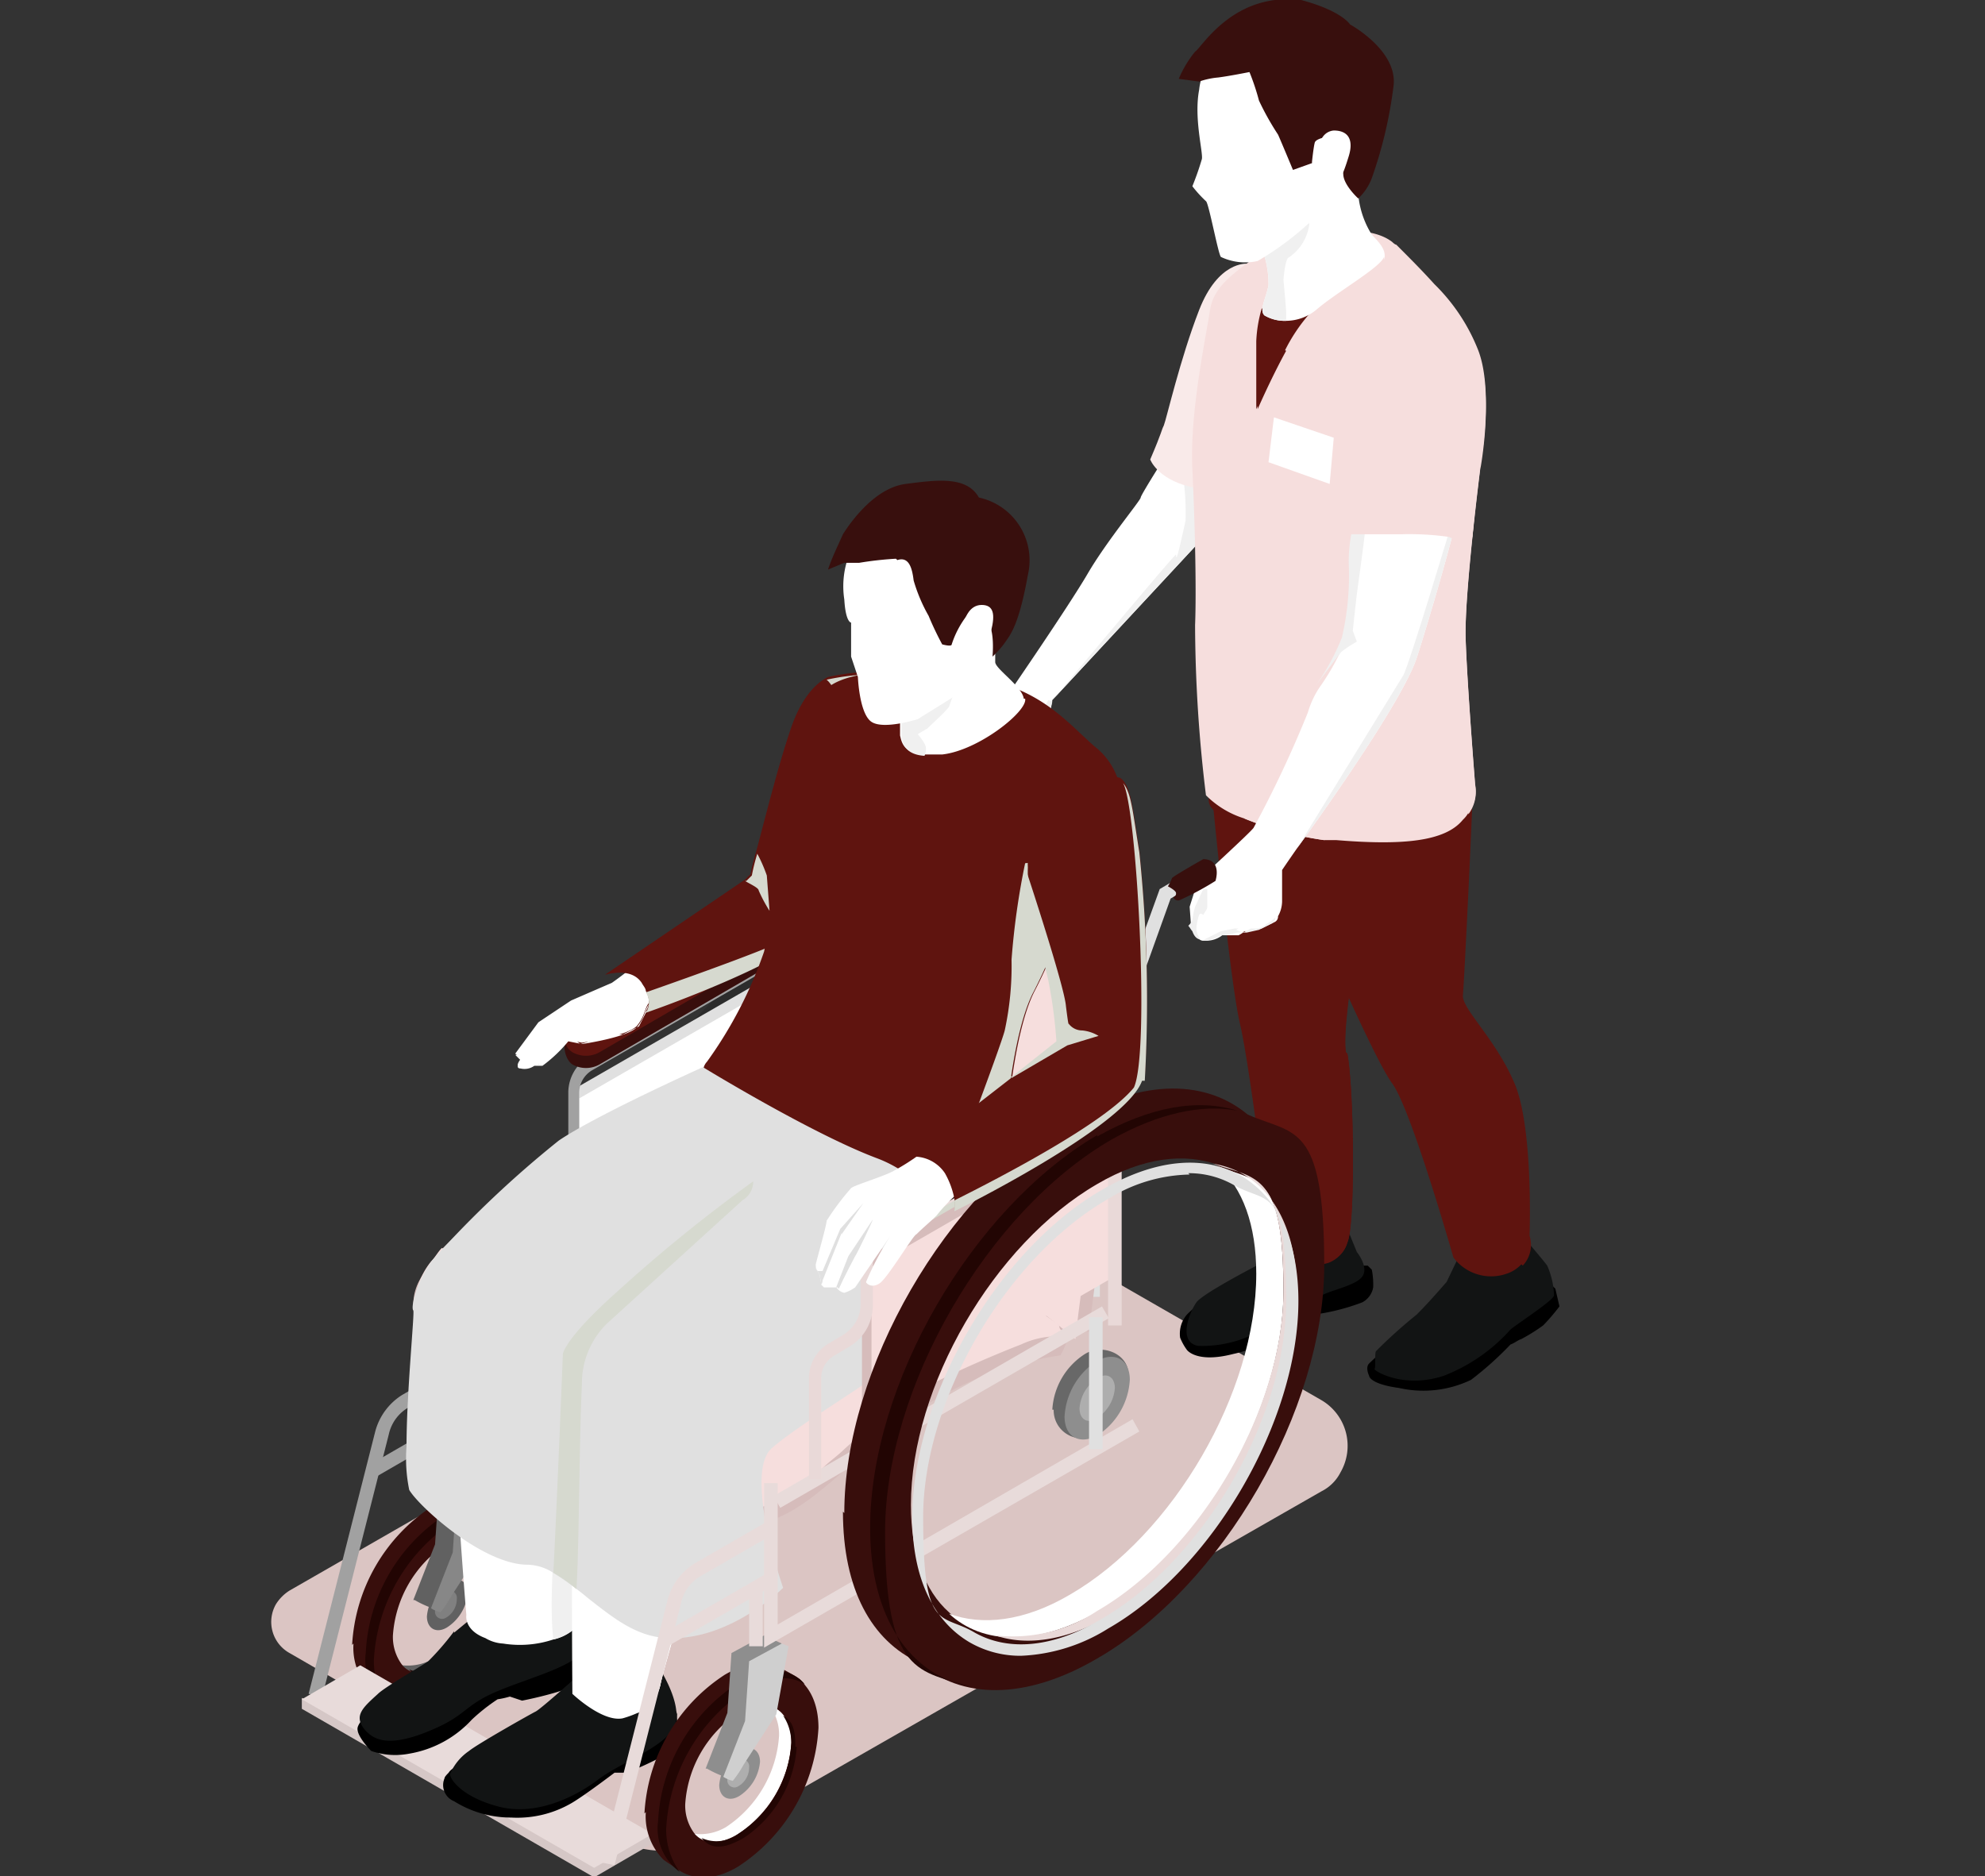 <svg id="ico06" xmlns="http://www.w3.org/2000/svg" xmlns:xlink="http://www.w3.org/1999/xlink" width="146" height="138" viewBox="0 0 146 138">
  <rect x="0" y="0" width="146" height="138" fill="#333333" stroke="none"/>
  <defs>
    <clipPath id="clip-path">
      <rect id="長方形_4156" data-name="長方形 4156" width="146" height="138" fill="none"/>
    </clipPath>
    <linearGradient id="linear-gradient" x1="-182.084" y1="133.1" x2="-186.167" y2="133.567" gradientUnits="objectBoundingBox">
      <stop offset="0.3" stop-color="#d1f07a"/>
      <stop offset="1" stop-color="#e4fea4"/>
    </linearGradient>
    <linearGradient id="linear-gradient-2" x1="1259.181" y1="171.474" x2="1237.581" y2="172.474" xlink:href="#linear-gradient"/>
    <linearGradient id="linear-gradient-3" x1="183.499" y1="157.65" x2="174.124" y2="158.65" xlink:href="#linear-gradient"/>
  </defs>
  <g id="レイヤー_1">
    <g id="グループ_9838" data-name="グループ 9838" clip-path="url(#clip-path)">
      <g id="グループ_9837" data-name="グループ 9837">
        <path id="パス_52933" data-name="パス 52933" d="M45,135.3,21.3,121.6a2.62,2.62,0,0,1-1-3.6,3.178,3.178,0,0,1,1-1L66.4,91.1a10.12,10.12,0,0,1,10.1,0L97.2,103a3.894,3.894,0,0,1,1.4,5.3,3.159,3.159,0,0,1-1.4,1.4h0L52.8,135.1a7.954,7.954,0,0,1-7.9,0Z" fill="#dbc5c3"/>
        <g id="グループ_9822" data-name="グループ 9822">
          <path id="パス_52934" data-name="パス 52934" d="M90.2,33l-2.3,7.2L77.4,51.5h0c0,.1-.2.9-.3,1.3a10.627,10.627,0,0,1-.5,1.8c0,.1.1.2.1.3h0v.4a2.092,2.092,0,0,1-.4.6h0c-.3,0-.5.2-.8.3h0a2.186,2.186,0,0,1-.5.3h-.2l-.3.2h-.1l-.2.5h0l-.5.5-.6-.8h-.6l-.6-.6V53.8c.1,0,2.3-2.8,2.3-2.8s4.4-6.4,5.8-8.8,3.9-5.4,3.9-5.6,2.3-3.8,2.3-3.8h2.3a11.019,11.019,0,0,0,1.8.2Z" fill="#fff"/>
          <path id="パス_52935" data-name="パス 52935" d="M72.8,55.7c0,.1.2,1.2.2,1.2h-.6l-.6-.6.6.3v-.5c.1,0,0-.8,0-1.2a1.777,1.777,0,0,1,.4-1v.4s.1,1.2.1,1.4Z" fill="url(#linear-gradient)"/>
          <path id="パス_52936" data-name="パス 52936" d="M75,55.5l-.3,1a.31.31,0,0,0,.1.2h-.3v-.1l.3-.8v-1l.2.8Z" fill="url(#linear-gradient-2)"/>
          <path id="パス_52937" data-name="パス 52937" d="M75.9,55.4l.4.5c-.3,0-.5.2-.8.3l.2-.5V54.2c-.1,0,0,.1,0,.1l.2,1Z" fill="url(#linear-gradient-3)"/>
          <path id="パス_52938" data-name="パス 52938" d="M77.4,51.6a10.338,10.338,0,0,1-.3,1.2,10.627,10.627,0,0,1-.5,1.8c0,.1.1.2.1.3,0-.2-.2-.3-.3-.5a1,1,0,0,0-.5-.4l-.4.2-.3-.3-.3.6s-.2-.1-.3,0c-.2,0-.4.3-.5.5,0,.3-.1.7-.1,1l.2,1h0c0,.1-.2.7-.2.5v-.2a1.421,1.421,0,0,0-.2-.6V55.6c-.2-.2-.1-.5-.1-.7l.4-.4c.1-.1.3-.2.4-.3l.4-.3.4-.3.5-1.1v1.2l.4.4s.5-.7.4-1a4.284,4.284,0,0,1,.5-1.6Z" fill="#f0f0f0"/>
          <path id="パス_52939" data-name="パス 52939" d="M90.2,33l-2.3,7.2L77.4,51.5c.8-.9,9.2-11,9.1-10.7,0,.7.3-.7.7-2.5a19.4,19.4,0,0,0-.2-3.4l1.4-2.1h1.8Z" fill="#f0f0f0"/>
          <path id="パス_52940" data-name="パス 52940" d="M91.7,19.4s-2.1-.2-3.5,3.4-2.4,8-2.6,8.5c-.2.4-.1.4-1,2.5,0,0,.5,1.4,2.9,2s3.9.3,3.9.2.3-16.6.3-16.6Z" fill="#f9eae9"/>
          <path id="パス_52941" data-name="パス 52941" d="M88.9,95.4a10.1,10.1,0,0,0-1.6,1.3,2.155,2.155,0,0,0-.5,1.7,4.053,4.053,0,0,0,.5.9s.7,1,3.4.3A8.221,8.221,0,0,0,94.1,98c.3-.2,1.1-1.1,1.8-1.2l1.4-.2a15.68,15.68,0,0,0,2.9-.8,1.548,1.548,0,0,0,.8-1.1,5.7,5.7,0,0,0-.1-1.3l-.3-.3H98.1l-9.2,2.4Z"/>
          <path id="パス_52942" data-name="パス 52942" d="M98.9,89.9l.9,2.2s.9,1.1.4,1.8-2.4,1-3.2,1.5-3.5,1.9-4,2.3A8.607,8.607,0,0,1,88.1,99c-1.5-.3-.6-2.5-.1-3.2s5-3,5-3a9.456,9.456,0,0,0,1.4-2.4c0-.6,4.6-.5,4.6-.5Z" fill="#121414"/>
          <path id="パス_52943" data-name="パス 52943" d="M99.1,77.5c.5,2.7.6,12.6,0,13.9a2.317,2.317,0,0,1-1.4,1.5,5.537,5.537,0,0,1-1.8.2c-1.8,0-2.3-1-2.3-1S92,78.7,91.2,75.3,89,56.9,89,56.9l6.6.2a3.948,3.948,0,0,1,4.5,3,1.268,1.268,0,0,0,.1.6c.7,4.3-1.7,14.2-1.2,16.9Z" fill="#5f140f"/>
          <path id="パス_52944" data-name="パス 52944" d="M99.1,77.5c.5,2.7.6,12.6,0,13.9a1.98,1.98,0,0,1-1.4,1.4c.1-5.7.4-16.6.4-16.9S96.3,71,95.9,70s-.2-7.4-.4-8a38.183,38.183,0,0,1,4.6-2.1,1.268,1.268,0,0,0,.1.6c.7,4.3-1.6,14.2-1.2,16.9Z" fill="#5f140f"/>
          <path id="パス_52945" data-name="パス 52945" d="M113.7,94.1l.7.7.3,1.3a14.931,14.931,0,0,1-1.2,1.4,14,14,0,0,1-1.6,1c-.3.1-.5.3-.8.4a24.348,24.348,0,0,1-2.9,2.6,8.1,8.1,0,0,1-5.3.6c-2.2-.3-2.2-.9-2.2-.9s-.3-.6,0-.9,1.2-1.1,1.2-1.1l4.6-2.6s4.8-3.5,7.2-2.6Z"/>
          <path id="パス_52946" data-name="パス 52946" d="M107.6,91.8l-1.2,2.5c-.7.8-1.4,1.6-2.2,2.4a36.532,36.532,0,0,0-3,2.7c-.1.2,0,1.2-.1,1.3s2.1,1.5,5.1.5a12.759,12.759,0,0,0,4.9-3.4c.6-.5,3.1-2.1,3.2-2.5a5.852,5.852,0,0,0-.5-2.2c-.2-.3-2-2.4-2-2.4l-4.1,1.1Z" fill="#121414"/>
          <path id="パス_52947" data-name="パス 52947" d="M111.9,93a2.589,2.589,0,0,1-1.1.7,3.464,3.464,0,0,1-3.9-1.2s-3.1-10.9-4.5-12.8-5.9-12.4-5.9-12.4-.8-.7-1.2-.7-1.8-3.2-2-3.6,0-7.4,0-7.4l12.9-.3s.5.6,1,1.3a5.291,5.291,0,0,1,1.1,2.1c0,.9-.6,13.5-.7,14.5s2.4,3.2,3.8,6.5,1.1,11.2,1.1,11.2a2.212,2.212,0,0,1-.5,2.2Z" fill="#5f140f"/>
          <path id="パス_52948" data-name="パス 52948" d="M111.9,93c-.2-4.6-.5-10.7-.6-11.4,0-1.2-4.1-7.6-4.1-7.6s0-7,.2-9a26.152,26.152,0,0,0,0-2.8c0-.1.1-.3,0-.4-.1,0-.7.2-.9.2l-2,.5c-.5.1-1.1.3-1.6.4a17.745,17.745,0,0,1-3.2.2,10.394,10.394,0,0,1-6-1.3c-1.2-.6-2.4-1.1-3.6-1.7-.6-.3-1.2-.6-1.2-1.3,0-.9,1.1-1.1,1.8-1.1a28.08,28.08,0,0,1,4.1.1c.9.1,1.9.3,2.8.4s1.8.1,2.7.2c1.1,0,2.1,0,3.2-.1a8.64,8.64,0,0,0,2.1-.7,7.551,7.551,0,0,0,1.4-1.1,3.6,3.6,0,0,1,1.1,2.1c0,.9-.6,13.5-.7,14.5s2.4,3.2,3.8,6.5,1.1,11.2,1.1,11.2a2.212,2.212,0,0,1-.5,2.2Z" fill="#5f140f"/>
          <path id="パス_52949" data-name="パス 52949" d="M108.9,34.2s-1.2,9.4-1.1,12.7.7,10.8.7,10.8a2.673,2.673,0,0,1-.5,2.1,2.181,2.181,0,0,1-.4.5c-1.3,1.6-4.4,1.9-9.3,1.5h-.9a24.58,24.58,0,0,1-5.9-1.6,6.83,6.83,0,0,1-2.8-1.7A104.9,104.9,0,0,1,87.9,46c.1-2.5,0-7.3-.2-11.5s1-9.7,1.3-11.7,2.3-3,3.7-4.2c1.3-1.1,7.4-2.6,9.7-.8,0,0,.2.2.3.2.9.9,1.9,1.9,2.8,2.9a13.942,13.942,0,0,1,3.2,4.8c1.2,3,.2,8.4.2,8.4Z" fill="#f6dedd"/>
          <path id="パス_52950" data-name="パス 52950" d="M93.7,30.7l4.4,1.5-.3,3.4L93.3,34l.4-3.3Z" fill="#fff"/>
          <path id="パス_52951" data-name="パス 52951" d="M96.3,23.1a12.706,12.706,0,0,0-1.8,2.7c-1.1,2-2.1,4.3-2.1,4.3v-5a10.039,10.039,0,0,1,.4-2.4s4.6-.4,3.5.3Z" fill="#5f140f"/>
          <path id="パス_52952" data-name="パス 52952" d="M94.6,25.8c-1.1,2-2.1,4.3-2.1,4.3v-5A17.233,17.233,0,0,1,94.6,25.8Z" fill="#5f140f"/>
          <path id="パス_52953" data-name="パス 52953" d="M108.9,34.3s-1.2,9.4-1.1,12.7.7,10.8.7,10.8a2.673,2.673,0,0,1-.5,2.1l-.8-8.6-.5-7.6-2.5,6.2-4.9,9.6-1.9,2.3a24.58,24.58,0,0,1-5.9-1.6l6.2-12.6s1.2-14,2.1-15.2,8.4-5.7,8.4-5.7a12.9,12.9,0,0,0-2.7-5.5,13.942,13.942,0,0,1,3.2,4.8c1.2,3,.2,8.4.2,8.4Z" fill="#f6dedd"/>
          <path id="パス_52954" data-name="パス 52954" d="M107.5,36.7a14.7,14.7,0,0,0-.4,1.6c-.6,2.5-2,7.3-2.9,10.1-1,3-6.4,10.7-8.8,14-.7,1-1.1,1.6-1.1,1.6v2.3a2.279,2.279,0,0,1-.3,1.1.433.433,0,0,1-.2.4l-1,.5-.9.2h-.4c0,.1-.4.3-.4.3H89.9a1.922,1.922,0,0,1-1.2.4h-.2c-.3,0-.5-.3-.6-.6-.1-.1-.2-.3-.3-.4h0c0-.2-.1-1.5-.1-1.5l.6-1.9h0c.4-.4,3.8-3.5,4.1-3.9a82.556,82.556,0,0,0,4-8.5,6.632,6.632,0,0,1,.9-1.9A17.035,17.035,0,0,0,99,47a20.147,20.147,0,0,0,.5-5.5,11.476,11.476,0,0,1,.6-3.7h.2l3.1-1.1h4.1Z" fill="#fff"/>
          <path id="パス_52955" data-name="パス 52955" d="M101.8,18.9c-.3.8-3.5,2.6-5,3.9a3.5,3.5,0,0,1-2.2.8,2.934,2.934,0,0,1-1.6-.4c-.4-.4.1-1.2.3-2.2a7.111,7.111,0,0,0-.7-3.2s-.2-.6-.4-1.4a24.6,24.6,0,0,1-.7-2.9c0-.6,6.7-7.5,8-7.5s.5,4.8.4,7.2a6.631,6.631,0,0,0,.9,3.9c.1.3,1.3,1.1,1,2Z" fill="#fff"/>
          <path id="パス_52956" data-name="パス 52956" d="M88,68.4a1.493,1.493,0,0,0,.3.7c-.3,0-.5-.3-.6-.6-.1-.1-.2-.3-.3-.4h0a1.381,1.381,0,0,0,.3-.4,5.756,5.756,0,0,1,.2-1c.1-.2.6-1.3.6-1.3h.3v1.3c0,.2-.2.4-.3.6,0,0-.2-.2-.3,0a3.553,3.553,0,0,0-.2,1Z" fill="#f0f0f0"/>
          <path id="パス_52957" data-name="パス 52957" d="M90.9,68.4l.5.2H91a5.019,5.019,0,0,1-1.2.2,2.843,2.843,0,0,1-1.2.4h-.2l.8-.4.6-.3,1-.2h.3Z" fill="#f0f0f0"/>
          <path id="パス_52958" data-name="パス 52958" d="M93.1,68a4.233,4.233,0,0,0,.7-.5.433.433,0,0,1-.2.4l-1,.5-.9.2h-.4c0,.1.7-.3.7-.3h.4a1.421,1.421,0,0,0,.6-.2Z" fill="#f0f0f0"/>
          <path id="パス_52959" data-name="パス 52959" d="M98.7,47.9c-.1.1-1,1.3-1.9,2.5a17.035,17.035,0,0,0,1.9-3.5,20.147,20.147,0,0,0,.5-5.5,11.476,11.476,0,0,1,.6-3.7h.2a4.951,4.951,0,0,1,.4,1.3c0,.4-.5,3.9-.6,4.7s-.3,2.7-.3,2.7l.3.8a8.341,8.341,0,0,0-1.2.8Z" fill="#f0f0f0"/>
          <path id="パス_52960" data-name="パス 52960" d="M107.1,38.3c-.6,2.5-2,7.3-2.9,10.1-1,3-6.4,10.7-8.8,14,2.2-3.6,7.5-12.2,7.8-12.7.4-.6,3.6-11.3,3.6-11.3s.1,0,.3-.2Z" fill="#f0f0f0"/>
          <path id="パス_52961" data-name="パス 52961" d="M94.8,18.9c-.3.2-.4,1.7-.4,1.7s.2,2.1.2,2.4v.6a2.934,2.934,0,0,1-1.6-.4c-.4-.4.1-1.2.3-2.2a7.111,7.111,0,0,0-.7-3.2s-.2-.6-.4-1.4L95.9,14l.4,2.5A3.467,3.467,0,0,1,94.7,19Z" fill="#f0f0f0"/>
          <path id="パス_52962" data-name="パス 52962" d="M89.6,3.8a4.439,4.439,0,0,0-1.4,2.8c-.4,2.1.3,4.6.2,5.1a20.483,20.483,0,0,1-.7,2,9.041,9.041,0,0,0,1,1.1c.2.1.9,3.9,1.1,4.1a4.164,4.164,0,0,0,2.7.3,21.933,21.933,0,0,0,3.9-2.9,23.392,23.392,0,0,1,.9-3.8c.3-.7,2.5-4.6,1.5-6.6s-4.5-2.6-4.5-2.6l-4.8.5Z" fill="#fff"/>
          <path id="パス_52963" data-name="パス 52963" d="M96.5,12l-1.4.5s-1-2.4-1.1-2.6a20.13,20.13,0,0,1-1.4-2.5,17.233,17.233,0,0,0-.7-2.1s-1.5.3-2.3.4a5.768,5.768,0,0,0-1.4.3l-1.5-.2a8.175,8.175,0,0,1,1.2-2c.5-.3,2.8-4.4,7.8-3.8,3,.8,3.6,1.8,3.6,1.8s3.5,1.9,3.2,4.5a32.016,32.016,0,0,1-1.6,6.8,3.956,3.956,0,0,1-1,1.5s-1.1-1-1.1-1.8a12.76,12.76,0,0,0-.7-2.8s-1.3.1-1.4.5-.2,1.4-.2,1.4Z" fill="#380f0d"/>
          <path id="パス_52964" data-name="パス 52964" d="M97.1,10.7a1.09,1.09,0,0,1,1-1.1c1,0,1.5.6,1.1,1.9s-.8,2.4-1.6,2.3-.6-.6-.6-1.2V10.7Z" fill="#fff"/>
          <path id="パス_52965" data-name="パス 52965" d="M105.2,25.1s-3.2-.7-4.5,3.2-1.5,11-1.5,11h3.9a20.554,20.554,0,0,1,3.5.2c.4.3,1.7,0,1.7,0s.6-6.8.7-9.2,0-2.9-.9-3.8a8.927,8.927,0,0,0-2.9-1.5Z" fill="#f6dedd"/>
        </g>
        <path id="パス_52966" data-name="パス 52966" d="M63,83.6H62V68.5l5.4-14.9,3.9-2.3.5.9-3.6,2.1L63,68.8V83.6Z" fill="#a1a1a1"/>
        <path id="パス_52967" data-name="パス 52967" d="M80.9,95.4h-1V80.3l5.4-14.9L88,63.8l.5.9-2.4,1.4L80.9,80.6V95.4Z" fill="#e0e0e0"/>
        <path id="パス_52968" data-name="パス 52968" d="M88.5,63.2s-2.3,1.3-2.3,1.4a3.329,3.329,0,0,1-.3.6s.6.3.6.5c0,.1,0,.2-.2.3a.365.365,0,0,0,.5.2,21.481,21.481,0,0,0,2.6-1.4s.5-1.5-.8-1.6Z" fill="#380f0d"/>
        <g id="グループ_9826" data-name="グループ 9826">
          <g id="グループ_9824" data-name="グループ 9824">
            <path id="パス_52969" data-name="パス 52969" d="M26,120.9a4.517,4.517,0,0,0,1.3,3.5c.4.3.9.6,1.4.9,1,.4,1.8-.2,3.2-1a13.021,13.021,0,0,0,5.9-10.2c0-1.6.3-2.3-.5-3-.1,0-1-.6-1.2-.7-1.1-.7-2.6-.6-4.3.4A13.021,13.021,0,0,0,25.9,121Zm2-1.1a8.736,8.736,0,0,1,3.9-6.7c1.3-.8,2.5-.7,3.2,0,1,.2,1.6,1.2,1.6,2.7a8.736,8.736,0,0,1-3.9,6.7c-1.3.8-2.5.7-3.2,0-1-.2-1.6-1.2-1.6-2.7h0Z" fill="#380e0c"/>
            <path id="パス_52970" data-name="パス 52970" d="M26.9,121.5a4.517,4.517,0,0,0,1.3,3.5c1.1.9,2.8,1,4.6-.1a13.021,13.021,0,0,0,5.9-10.2c0-2.1-.9-3.5-2.2-4a4.786,4.786,0,0,0-3.7.6A13.021,13.021,0,0,0,26.9,121.5Zm9.8-5.7a8.736,8.736,0,0,1-3.9,6.7c-1.3.8-2.5.7-3.2,0a3.408,3.408,0,0,1-.7-2.2,8.736,8.736,0,0,1,3.9-6.7,3.153,3.153,0,0,1,2.3-.5c1,.2,1.6,1.2,1.6,2.7Z" fill="#380e0c"/>
            <path id="パス_52971" data-name="パス 52971" d="M29.6,122.5c.7.8,1.9.8,3.2,0a8.736,8.736,0,0,0,3.9-6.7c0-1.5-.6-2.4-1.6-2.7a3.408,3.408,0,0,1,.7,2.2,8.736,8.736,0,0,1-3.9,6.7,3.718,3.718,0,0,1-2.3.5Z" fill="#616161"/>
            <g id="グループ_9823" data-name="グループ 9823">
              <path id="パス_52972" data-name="パス 52972" d="M37.1,116.1a8.736,8.736,0,0,1-3.9,6.7c-1.4.8-2.4.9-3.1,0a2.636,2.636,0,0,0,2.7-.3,8.467,8.467,0,0,0,3.9-6.7,3.606,3.606,0,0,0-.6-2c.7.4.9,1,.9,2.3Z" fill="#220503"/>
              <path id="パス_52973" data-name="パス 52973" d="M32.8,111.3c2.1-1.2,3.9-1,4.9.2-1.1-.7-2.6-.6-4.3.4a13.021,13.021,0,0,0-5.9,10.2,5.284,5.284,0,0,0,1,3.2,3.929,3.929,0,0,1-1.6-3.7,12.869,12.869,0,0,1,5.9-10.2Z" fill="#220503"/>
            </g>
            <path id="パス_52974" data-name="パス 52974" d="M31.4,118.9c0,.9.7,1.3,1.5.8a3.343,3.343,0,0,0,1.5-2.5c0-.9-.7-1.3-1.5-.8a3.343,3.343,0,0,0-1.5,2.5Z" fill="#616161"/>
            <path id="パス_52975" data-name="パス 52975" d="M32,118.5a.519.519,0,0,0,.8.5,1.6,1.6,0,0,0,.8-1.4.519.519,0,0,0-.8-.5A1.6,1.6,0,0,0,32,118.5Z" fill="gray"/>
          </g>
          <path id="パス_52976" data-name="パス 52976" d="M30.4,117.7l1.6-4.1.3-4.4,2.4-1.3,1.3.6-1.2,2.1-1,5.6s-2,2-2,2.1a7.54,7.54,0,0,1-1.3-.6Z" fill="#616161"/>
          <path id="パス_52977" data-name="パス 52977" d="M31.7,118.3l1.6-4.1.3-4.4,2.4-1.3.5.2-.9,5-2.4,3.7a8.341,8.341,0,0,1-.8,1.2,2.117,2.117,0,0,1-.7-.3Z" fill="#878787"/>
          <path id="パス_52978" data-name="パス 52978" d="M40.5,98.8c0,5.7,2.1,9.5,5.6,11.1,3,1.3,6.9.9,11.2-1.5C66.5,103.1,74,90.1,74,79.5s-1.4-7.9-3.6-9.8c-3.1-2.7-7.8-2.8-13.1.3-9.2,5.3-16.7,18.3-16.7,28.9Zm3.1-1.7c0-8.7,6.1-19.2,13.7-23.6,4.4-2.6,8.4-2.4,10.9-.1,2.9,1.2,4.8,4.4,4.8,9.2,0,8.7-6.1,19.2-13.7,23.6-4.4,2.6-8.4,2.4-10.9.1-2.9-1.2-4.8-4.4-4.8-9.2Z" fill="#2c2c2c"/>
          <path id="パス_52979" data-name="パス 52979" d="M42.5,100.1c0,4.5,1.4,7.9,3.6,9.8,3.1,2.7,7.8,2.8,13.1-.3,9.2-5.3,16.7-18.3,16.7-28.9s-2.2-9.5-5.6-11.1c-3-1.3-6.9-.9-11.1,1.5C50,76.4,42.5,89.4,42.5,100ZM72.9,82.5c0,8.7-6.1,19.2-13.7,23.6-4.4,2.6-8.4,2.4-10.9.1-1.8-1.6-2.8-4.3-2.8-7.9,0-8.7,6.1-19.2,13.7-23.6,3.4-2,6.5-2.3,8.9-1.4,2.9,1.2,4.8,4.4,4.8,9.2h0Z" fill="#292929"/>
          <path id="パス_52980" data-name="パス 52980" d="M48.3,106.2c2.5,2.3,6.4,2.4,10.9-.1,7.6-4.4,13.7-14.9,13.7-23.6s-1.8-8-4.8-9.2c1.8,1.6,2.8,4.3,2.8,7.9,0,8.7-6.1,19.2-13.7,23.6-3.4,2-6.5,2.3-8.9,1.4Z" fill="#616161"/>
          <g id="グループ_9825" data-name="グループ 9825">
            <path id="パス_52981" data-name="パス 52981" d="M67.7,73.2c3.8.6,6.2,4.1,6.2,9.6,0,8.7-6.1,19.2-13.7,23.6-3.2,1.9-6.2,2.3-8.5,1.5a11.233,11.233,0,0,0,7.5-1.8c7.6-4.4,13.7-14.9,13.7-23.6s-2-8.2-5.2-9.3Z" fill="#363636"/>
            <path id="パス_52982" data-name="パス 52982" d="M59.2,71.2c3.9-2.2,7.4-2.8,10.3-1.9-2.6-.5-5.8.2-9.2,2.1-9.2,5.3-16.7,18.3-16.7,28.9s2.5,10.2,6.4,11.4c-4.5-.8-7.5-5-7.5-11.7,0-10.6,7.5-23.5,16.7-28.9Z" fill="#363636"/>
          </g>
          <path id="パス_52983" data-name="パス 52983" d="M53.6,109.4a7.457,7.457,0,0,1-3.8-1c-2.7-1.6-4.2-4.8-4.2-9.2,0-8.8,6.3-19.7,14-24.1,3.8-2.2,7.4-2.6,10.2-1,2.7,1.6,4.2,4.8,4.2,9.2,0,8.8-6.3,19.7-14,24.1a13.036,13.036,0,0,1-6.4,2ZM66,74a11.689,11.689,0,0,0-6,1.8c-7.5,4.3-13.6,14.8-13.6,23.4s1.3,7.1,3.8,8.5,5.8,1.1,9.3-1c7.5-4.3,13.6-14.8,13.6-23.4s-1.3-7-3.8-8.5a6.65,6.65,0,0,0-3.4-.9h0Z" fill="#a1a1a1"/>
          <rect id="長方形_4148" data-name="長方形 4148" width="27.9" height="1" transform="translate(35.372 97.662) rotate(-30)" fill="#a1a1a1"/>
          <path id="パス_52984" data-name="パス 52984" d="M34.7,108.9V96.7h1v10.5L61.8,92.1l.5.9L34.7,108.9Z" fill="#a1a1a1"/>
          <path id="パス_52985" data-name="パス 52985" d="M41.9,91.3,59.6,81.1v-11L41.9,80.3Z" fill="#e0e0e0"/>
          <path id="パス_52986" data-name="パス 52986" d="M42.6,91.8,60.3,81.6v-11L42.6,80.8Z" fill="#fff"/>
          <path id="パス_52987" data-name="パス 52987" d="M39,96.4H38V88.9a2.946,2.946,0,0,1,1.5-2.5l1-.6a2.645,2.645,0,0,0,1.3-2.3V80.3a3.081,3.081,0,0,1,1.4-2.5L60.9,67.6V85.1h-1V69.3L43.6,78.7a1.936,1.936,0,0,0-1,1.7v3.2a3.532,3.532,0,0,1-1.8,3.1l-1,.6a1.936,1.936,0,0,0-1,1.7v7.5Z" fill="#a1a1a1"/>
          <path id="パス_52988" data-name="パス 52988" d="M44.1,78.3,57,70.8c.5-.3.8-1.5.2-1.9l-.3.7a2.036,2.036,0,0,0-2,0L41.8,76.3c-.5.3-.3,1.6.3,2h0a2.036,2.036,0,0,0,2,0Z" fill="#380e0c"/>
          <path id="パス_52989" data-name="パス 52989" d="M44.1,77.4,57,69.9c.5-.3.5-.8-.1-1.2h0a1.817,1.817,0,0,0-2,0L42,76.2c-.5.3-.5.8.1,1.2h0A2.036,2.036,0,0,0,44.1,77.4Z" fill="#5f140f"/>
          <path id="パス_52990" data-name="パス 52990" d="M56.8,91.8c0,1.5,1.1,2.1,2.4,1.4a5.216,5.216,0,0,0,2.4-4.1c0-1.5-1.1-2.1-2.4-1.4A5.216,5.216,0,0,0,56.8,91.8Z" fill="#616161"/>
          <path id="パス_52991" data-name="パス 52991" d="M57.9,91.2c0,.8.6,1.2,1.3.7a2.851,2.851,0,0,0,1.3-2.2c0-.8-.6-1.2-1.3-.7A2.851,2.851,0,0,0,57.9,91.2Z" fill="gray"/>
          <path id="パス_52992" data-name="パス 52992" d="M23.7,124.8l-1-.2,4.9-19.3a4.537,4.537,0,0,1,2-2.7l5.2-3,.5.9-5.2,3a3.028,3.028,0,0,0-1.5,2l-4.9,19.3Z" fill="#a1a1a1"/>
          <rect id="長方形_4149" data-name="長方形 4149" width="8.9" height="1" transform="translate(27.16 107.766) rotate(-30)" fill="#a1a1a1"/>
          <rect id="長方形_4150" data-name="長方形 4150" width="1" height="4.3" transform="translate(33.7 104.3)" fill="#a1a1a1"/>
          <rect id="長方形_4151" data-name="長方形 4151" width="1" height="9.7" transform="translate(58.7 84.5)" fill="#a1a1a1"/>
        </g>
        <g id="グループ_9827" data-name="グループ 9827">
          <path id="パス_52993" data-name="パス 52993" d="M77.1,96.6c-.3-.7-13.3-8.3-21.4-13.1a8.794,8.794,0,0,1-1-.6,9.191,9.191,0,0,0-3.3-.6,27.944,27.944,0,0,0-12.1,4.9c-2.8,2.1-6,3.7-8,6.3-1.4,1.8-1,3.6.1,5.4a4.673,4.673,0,0,0,1.4,1.4c5.1,3.4,17.5,10.8,20.3,11.6,4.9,1.4,8-3.4,13.5-7.5A25.428,25.428,0,0,1,78,99.7c1.5-2.7-.6-2.4-.9-3.1Z" fill="#d6bcbb"/>
          <path id="パス_52994" data-name="パス 52994" d="M78.5,98.3h-.7a6.264,6.264,0,0,0-2.7.6c-1.3.5-7,2.8-9.2,4.5-1.4,1.1-2.7,2.2-3.8,3.2-.5.5-1.1.9-1.6,1.4-2.1,1.8-3.9,3.1-6.1,3.1a4.4,4.4,0,0,1-1.6-.2c-2.8-.8-15.6-8.2-20.5-11.5a4.037,4.037,0,0,1-1.8-2.6,5.512,5.512,0,0,1,1.2-3.9c.3-.3.5-.7.8-1a27.858,27.858,0,0,1,4.2-3.5c.7-.5,1.3-.9,2.1-1.5,1.8-1.4,7.2-3.6,8.4-4.1a7.714,7.714,0,0,1,2.6-.7h1.3a5.734,5.734,0,0,1,2.5.6,8.794,8.794,0,0,0,1,.6l.7.4c7.1,4.2,22,13.1,22.6,13.8a.52.52,0,0,0,.2.4c0,.1.2.3.2.5Z" fill="#f6dedd"/>
          <path id="パス_52995" data-name="パス 52995" d="M60.5,107.9c-2.1,1.8-3.9,3.1-6.1,3.1a4.4,4.4,0,0,1-1.6-.2c-2.8-.8-15.6-8.2-20.5-11.5a4.037,4.037,0,0,1-1.8-2.6,5.512,5.512,0,0,1,1.2-3.9c.3-.3.5-.7.8-1l27.9,16.1Z" fill="#f6dedd"/>
        </g>
        <path id="パス_52996" data-name="パス 52996" d="M80.1,98c-8.2-6.7-12.6-9.2-21.2-12.2,1-9.3,3-17.2,4-26.5,8.6,3,13,5.5,21.2,12.2C83.1,80.8,81.1,88.7,80.1,98Z" fill="#d6bcbb"/>
        <path id="パス_52997" data-name="パス 52997" d="M79.1,98.5c-8.2-6.7-12.6-9.2-21.2-12.2,1-9.3,3-17.2,4-26.5,8.6,3,13,5.5,21.2,12.2C82.1,81.3,80.1,89.2,79.1,98.5Z" fill="#f6dedd"/>
        <path id="パス_52998" data-name="パス 52998" d="M43.7,138.1,22.2,125.7v-.8L48,134.8v.8Z" fill="#d5c7c6"/>
        <path id="パス_52999" data-name="パス 52999" d="M43.7,137.4,22.2,125l4.3-2.5L48,134.9Z" fill="#e8dbda"/>
        <g id="グループ_9828" data-name="グループ 9828">
          <path id="パス_53000" data-name="パス 53000" d="M28,125.1s-1.6,1.4-1.7,2,1,1.7,1,1.7a5.36,5.36,0,0,0,2.8.2,8.06,8.06,0,0,0,4.6-2.5,13.933,13.933,0,0,1,1.9-1.5,6.374,6.374,0,0,0,.9-.2l.9.3s4.2-.8,4.7-1.7-.4-2.6-.4-2.6l-8.2,1.3L28,125.3Z"/>
          <path id="パス_53001" data-name="パス 53001" d="M33.4,120a20,20,0,0,1-1.9,2.2c-.4.3-3.2,1.9-3.7,2.4-1.1,1-1.8,1.6-1,2.6.6.7,1.6,1.4,4.6.2s2.6-1.9,5.2-3,6.8-2.1,6.5-3.7S40.5,118,40,118s-4.9.7-4.9.7l-1.7,1.4Z" fill="#121414"/>
          <path id="パス_53002" data-name="パス 53002" d="M57.6,91.8,42,99.7s1.8,17.4,1.1,19a3.505,3.505,0,0,1-2.4,1.9,7.792,7.792,0,0,1-3.7.3,2.836,2.836,0,0,1-1.3-.4c-1.6-.6-1.4-1.7-1.4-1.7s-1.9-22.6-.7-25.3c.9-1.8,13.6-10.8,13.6-10.8l4.4-3.3s3.3-2.2,6.8-.9c2.3.9,9.3,4.9,9.5,6.6,0,.9-10.4,6.6-10.4,6.6Z" fill="#fff"/>
          <path id="パス_53003" data-name="パス 53003" d="M57.6,91.8,42,99.7s1.8,17.4,1.1,19a3.505,3.505,0,0,1-2.4,1.9c-.6-4.8,1.2-18.5,1.4-19.1.2-.8-1.5-1.4-1.5-1.4l-1.3-.3s.8-1.3,4.9-3.5c3.1-1.6,8.1-7.4,11.1-9.5,0,.9,2.3,4.9,2.3,4.9Z" fill="#f0f0f0"/>
          <path id="パス_53004" data-name="パス 53004" d="M49.1,125.5a.749.749,0,0,1,.7.6,4.869,4.869,0,0,0,.1,1.2,2.234,2.234,0,0,1-1,1.8,23.942,23.942,0,0,1-2.8,1.3h-.9s-2.1,1.6-3.1,2.2a7.933,7.933,0,0,1-4.5,1.1,7.871,7.871,0,0,1-4.2-1.2,1.278,1.278,0,0,1-.7-1.7c0-.1.2-.3.3-.4.4-.7,2.6-1,2.6-1l13.5-3.8Z"/>
          <path id="パス_53005" data-name="パス 53005" d="M42.8,123s-3,2.7-3.4,2.9-4.3,2.4-4.9,2.9a3.907,3.907,0,0,0-1.4,1.7c0,.4.9,1.7,3.6,2.4s5.6-.7,7.3-2,5.3-2.5,5.7-4.2-1.4-4.3-1.4-4.3l-5.4.7Z" fill="#121414"/>
          <path id="パス_53006" data-name="パス 53006" d="M67.2,96.8c-3.7,3.4-16.4,9.3-16.4,9.3a6.088,6.088,0,0,0,1.2,1.5c1.1,1.2-3.1,14.7-3.4,16.2a2.971,2.971,0,0,1-1.7,2.2,7.6,7.6,0,0,1-1.1.4c-1.5.3-3.7-1.8-3.7-1.8s-.2-23.6.4-25,10.8-7,10.8-7-1.3-.2-1.2-.6,1.8-5.3,1.8-5.3l5.7-5.5s9.2,6.4,11.1,8.2a1.555,1.555,0,0,1,.6.8c.8,1.8-.3,3.3-4.1,6.7Z" fill="#fff"/>
          <path id="パス_53007" data-name="パス 53007" d="M67.2,96.8c-3.7,3.4-16.4,9.3-16.4,9.3a6.088,6.088,0,0,0,1.2,1.5c1.1,1.2-3.1,14.7-3.4,16.2a2.971,2.971,0,0,1-1.7,2.2c.2-2,1-8.5.6-10.5-.4-2.4,3.5-7.4,2.3-8.1-.8-.3-.8-.5-.8-.5s-.3-1.2,4.9-4.6,12.3-6.2,14.4-8S71,91.2,70.6,90v-.7a1.555,1.555,0,0,1,.6.8c.8,1.8-.3,3.3-4.1,6.7Z" fill="#fff"/>
        </g>
        <g id="グループ_9830" data-name="グループ 9830">
          <g id="グループ_9829" data-name="グループ 9829">
            <path id="パス_53008" data-name="パス 53008" d="M51.4,70.5v1.6a.349.349,0,0,0-.2.1,20.653,20.653,0,0,0-3.4,1.5c-.4.4-.3.9-.9,1.7s-4.1,1.3-4.1,1.3l-1-.2a10.708,10.708,0,0,1-1.9,1.8h-.6a1.232,1.232,0,0,1-1,.2c-.5,0,0-.6,0-.6l-.4-.4,1.7-2.3L42,73.6s2.3-1,3-1.3a21.965,21.965,0,0,0,1.8-1.4l4.7-.4Z" fill="#fff"/>
            <path id="パス_53009" data-name="パス 53009" d="M51.2,72.1h0c-1.2.6-2.3,1.1-3.4,1.7-.4.4-.3.9-.9,1.7s-4.1,1.3-4.1,1.3l-1-.2a10.708,10.708,0,0,1-1.9,1.8h-.6a1.232,1.232,0,0,1-1,.2c-.5,0,0-.6,0-.6l-.4-.4h.4l.5-.6,2.1-2.5-2.5,3.3v.5c0,.2.6-.3.6-.3l.7-1.1,2.7-3-3,4,.2.4,1-.8.8-1.1s.3-.7.6-.8,2.9-1.2,3.1-1.2c0,0-.8.6-.9.7s-1.8.9-1.8.9l-.3.3a3.807,3.807,0,0,0,.6.5,14.58,14.58,0,0,0,1.9-.7h1.2l1.2-.6.7-1.4.9-1,2.8-.8Z" fill="#fff"/>
            <path id="パス_53010" data-name="パス 53010" d="M66,51s-3,14.4-5.8,17.2-12.7,6.2-12.7,6.2a1.363,1.363,0,0,0,0-1.5c0-.2-.2-.4-.3-.6-.8-1.2-2.6-.6-2.7-.6l10.3-7,.4-.4a14.5,14.5,0,0,1,.4-1.6c.6-2.2,1.6-6.3,2.6-9.2.8-2.3,1.9-3.3,2.7-3.7a17.223,17.223,0,0,1,3.9-.4L65.9,51Z" fill="#5f140f"/>
            <path id="パス_53011" data-name="パス 53011" d="M54.9,64.8l.4-.4a14.5,14.5,0,0,1,.4-1.6,11.111,11.111,0,0,1,.7,1.6l.2,2.6a10.93,10.93,0,0,1-.8-1.5c0-.2-.7-.5-1-.7Z" fill="#d6d9cf"/>
            <path id="パス_53012" data-name="パス 53012" d="M66,51.1s-3,14.4-5.8,17.2-12.7,6.2-12.7,6.2a1.363,1.363,0,0,0,0-1.5c4-1.4,10.1-3.6,10.4-4a2.273,2.273,0,0,0,.3-1.8,8.083,8.083,0,0,0,.1-1.6c-.1-.5.5-7.1.5-7.1,4.4-5.4,2.6-8,2-8.5a17.223,17.223,0,0,1,3.9-.4l1.1,1.6Z" fill="#d6d9cf"/>
          </g>
          <path id="パス_53013" data-name="パス 53013" d="M82.4,58.2l-2.7,3.9-.2,1.3L79,66.2s-1.5,4-2.9,6.7-1.9,8.4-1.9,8.4-1.7,8.2-1.9,8.8-.6.9-3.6.4h-.2c-2.8-.5-3.3-3.7-9.1-5.8-6-2.2-8.6-5.3-7.4-6.6A31.2,31.2,0,0,0,56.2,70c.9-4.3,1.7-8.6,2.2-13,.1-3,1.3-5.8,2.9-6.7s4.2-.9,5.9-.8a22.363,22.363,0,0,1,7.4,1.1c2.8,1.1,4.3,2.9,5.9,4.3A5.111,5.111,0,0,1,82.4,58Z" fill="#5f140f"/>
          <path id="パス_53014" data-name="パス 53014" d="M71,92.3s-3.1,6-5,7.7-7,4.6-9.2,6.5c-1.2,1-.8,4-.3,6.5.3,1.3.7,2.6,1.1,3.8,0,0-3.8,3.8-8.3,3.7-2.4,0-4.2-1.5-6-2.9a24.762,24.762,0,0,0-2.6-1.9,3.606,3.606,0,0,0-2-.6c-3.3-.1-7.9-4.3-8.6-5.5a11.5,11.5,0,0,1-.2-3.2c0-3.9.6-9.8.5-10-.2-.2.2-2.1,1.4-3.7a77.44,77.44,0,0,1,9.3-8.8c2.8-1.9,10.6-5.4,10.6-5.4s8,4.9,12.8,6.7,6.5,7,6.5,7Z" fill="#e0e0e0"/>
          <path id="パス_53015" data-name="パス 53015" d="M42.8,101.9c-.2,4-.2,11.9-.4,15a10.381,10.381,0,0,0-1.7-1.2c.3-5.9.7-16.1.7-16.1s.1-1.1,3.9-4.5a113.01,113.01,0,0,1,10.1-8.2,1.6,1.6,0,0,1-.8,1.4l-10,9.1a6.2,6.2,0,0,0-1.8,4.4Z" fill="#d6d9cf"/>
          <path id="パス_53016" data-name="パス 53016" d="M79.4,63.5l-.5,2.8s-1.5,4-2.9,6.7-1.9,8.4-1.9,8.4-1.7,8.2-1.9,8.8-.6.9-3.6.4h-.2a8.8,8.8,0,0,1,.5-1.5c.5-.9,4.7-12.1,5-13.3a22.385,22.385,0,0,0,.5-5.2,55.155,55.155,0,0,1,1-7.1s3.2-.4,3.9,0Z" fill="#d6d9cf"/>
        </g>
        <g id="グループ_9834" data-name="グループ 9834">
          <rect id="長方形_4152" data-name="長方形 4152" width="27.9" height="1" transform="translate(56.891 110.051) rotate(-30)" fill="#e8dbda"/>
          <g id="グループ_9832" data-name="グループ 9832">
            <path id="パス_53017" data-name="パス 53017" d="M47.5,133.3a4.517,4.517,0,0,0,1.3,3.5c.4.3.9.6,1.4.9,1,.4,1.8-.2,3.2-1a13.021,13.021,0,0,0,5.9-10.2c0-1.6.3-2.3-.5-3a12.749,12.749,0,0,0-1.2-.7c-1.1-.7-2.6-.6-4.3.4a13.021,13.021,0,0,0-5.9,10.2Zm2-1.1a8.736,8.736,0,0,1,3.9-6.7c1.3-.8,2.5-.7,3.2,0,1,.2,1.6,1.2,1.6,2.7a8.736,8.736,0,0,1-3.9,6.7c-1.3.8-2.5.7-3.2,0-1-.2-1.6-1.2-1.6-2.7Z" fill="#380e0c"/>
            <path id="パス_53018" data-name="パス 53018" d="M48.4,133.9a4.517,4.517,0,0,0,1.3,3.5c1.1.9,2.8,1,4.6-.1a13.021,13.021,0,0,0,5.9-10.2c0-2.1-.9-3.5-2.2-4a4.786,4.786,0,0,0-3.7.6,13.021,13.021,0,0,0-5.9,10.2Zm9.8-5.7a8.736,8.736,0,0,1-3.9,6.7c-1.3.8-2.5.7-3.2,0a3.408,3.408,0,0,1-.7-2.2,8.736,8.736,0,0,1,3.9-6.7,3.718,3.718,0,0,1,2.3-.5c1,.2,1.6,1.2,1.6,2.7h0Z" fill="#380e0c"/>
            <path id="パス_53019" data-name="パス 53019" d="M51.1,134.9c.7.8,1.9.8,3.2,0a8.736,8.736,0,0,0,3.9-6.7c0-1.5-.6-2.4-1.6-2.7a3.408,3.408,0,0,1,.7,2.2,8.736,8.736,0,0,1-3.9,6.7,3.718,3.718,0,0,1-2.3.5Z" fill="#fff"/>
            <g id="グループ_9831" data-name="グループ 9831">
              <path id="パス_53020" data-name="パス 53020" d="M58.6,128.5a8.736,8.736,0,0,1-3.9,6.7c-1.4.8-2.4.9-3.1,0a2.636,2.636,0,0,0,2.7-.3,8.467,8.467,0,0,0,3.9-6.7,3.606,3.606,0,0,0-.6-2c.7.4.9,1,.9,2.3Z" fill="#220503"/>
              <path id="パス_53021" data-name="パス 53021" d="M54.3,123.7c2.1-1.2,3.9-1,4.9.2-1.1-.7-2.6-.6-4.3.4A13.021,13.021,0,0,0,49,134.5a5.284,5.284,0,0,0,1,3.2,3.929,3.929,0,0,1-1.6-3.7,12.869,12.869,0,0,1,5.9-10.2Z" fill="#220503"/>
            </g>
            <path id="パス_53022" data-name="パス 53022" d="M52.9,131.3c0,.9.7,1.3,1.5.8a3.343,3.343,0,0,0,1.5-2.5c0-.9-.7-1.3-1.5-.8A3.343,3.343,0,0,0,52.9,131.3Z" fill="#8e8e8e"/>
            <path id="パス_53023" data-name="パス 53023" d="M53.5,130.9a.519.519,0,0,0,.8.5,1.6,1.6,0,0,0,.8-1.4.519.519,0,0,0-.8-.5A1.6,1.6,0,0,0,53.5,130.9Z" fill="#aeaeae"/>
          </g>
          <path id="パス_53024" data-name="パス 53024" d="M51.9,130.1l1.6-4.1.3-4.4,2.4-1.3,1.3.6L56.3,123l-1,5.6s-2,2-2,2.1a7.539,7.539,0,0,1-1.3-.6Z" fill="#8e8e8e"/>
          <path id="パス_53025" data-name="パス 53025" d="M53.2,130.7l1.6-4.1.3-4.4,2.4-1.3.5.2-.9,5-2.4,3.7a8.342,8.342,0,0,1-.8,1.2,2.117,2.117,0,0,1-.7-.3Z" fill="#cfcfcf"/>
          <path id="パス_53026" data-name="パス 53026" d="M56.2,121.3V109.1h1v10.4l26.1-15.1.5.9L56.2,121.2Z" fill="#e8dbda"/>
          <path id="パス_53027" data-name="パス 53027" d="M63.4,103.7,81.1,93.5v-11L63.4,92.7v11Z" fill="#d6bcbb"/>
          <path id="パス_53028" data-name="パス 53028" d="M64.1,104.2,81.8,94V83L64.1,93.2v11Z" fill="#f6dedd"/>
          <path id="パス_53029" data-name="パス 53029" d="M60.5,108.8h-1v-7.5A2.946,2.946,0,0,1,61,98.8l1-.6a2.645,2.645,0,0,0,1.3-2.3V92.7a2.946,2.946,0,0,1,1.5-2.5L82.5,80V97.5h-1V81.8L65.2,91.2a1.9,1.9,0,0,0-1,1.6V96a3.532,3.532,0,0,1-1.8,3.1l-1,.6a1.9,1.9,0,0,0-1,1.6v7.5Z" fill="#e9d9d8"/>
          <path id="パス_53030" data-name="パス 53030" d="M65.6,90.8l12.9-7.5c.5-.3.8-1.5.2-1.9l-.3.7a1.817,1.817,0,0,0-2,0L63.3,88.8c-.5.3-.3,1.6.3,2h0a1.817,1.817,0,0,0,2,0Z" fill="#220503"/>
          <path id="パス_53031" data-name="パス 53031" d="M65.6,89.8l12.9-7.5c.5-.3.5-.8-.1-1.2h0a2.036,2.036,0,0,0-2,0L63.5,88.6c-.5.3-.5.8.1,1.2h0A2.036,2.036,0,0,0,65.6,89.8Z" fill="#5f140f"/>
          <path id="パス_53032" data-name="パス 53032" d="M62,111.2c0,5.7,2.1,9.5,5.6,11.1,3,1.3,6.9.9,11.2-1.5,9.2-5.3,16.7-18.3,16.7-28.9s-1.4-7.9-3.6-9.8c-3.1-2.7-7.8-2.8-13.1.3-9.2,5.3-16.7,18.3-16.7,28.9Zm3-1.7c0-8.7,6.1-19.2,13.7-23.6,4.4-2.6,8.4-2.4,10.9-.1,2.9,1.2,4.8,4.4,4.8,9.2,0,8.7-6.1,19.2-13.7,23.6-4.4,2.6-8.4,2.4-10.9.1C66.9,117.5,65,114.3,65,109.5Z" fill="#380e0c"/>
          <path id="パス_53033" data-name="パス 53033" d="M64,112.5c0,4.5,1.4,7.9,3.6,9.8,3.1,2.7,7.8,2.8,13.1-.3,9.2-5.3,16.7-18.3,16.7-28.9S95.2,83.5,91.8,82c-3-1.3-6.9-.9-11.1,1.5C71.5,88.8,64,101.8,64,112.4ZM94.4,94.9c0,8.7-6.1,19.2-13.7,23.6-4.4,2.6-8.4,2.4-10.9.1C68,117,67,114.3,67,110.7c0-8.7,6.1-19.2,13.7-23.6,3.4-2,6.5-2.3,8.9-1.4,2.9,1.2,4.8,4.4,4.8,9.2h0Z" fill="#380e0c"/>
          <path id="パス_53034" data-name="パス 53034" d="M69.8,118.7c2.5,2.3,6.4,2.4,10.9-.1,7.6-4.4,13.7-14.9,13.7-23.6s-1.8-8-4.8-9.2c1.8,1.6,2.8,4.3,2.8,7.9,0,8.7-6.1,19.2-13.7,23.6-3.4,2-6.5,2.3-8.9,1.4Z" fill="#fff"/>
          <g id="グループ_9833" data-name="グループ 9833">
            <path id="パス_53035" data-name="パス 53035" d="M89.2,85.6c3.8.6,6.2,4.1,6.2,9.6,0,8.7-6.1,19.2-13.7,23.6-3.2,1.9-6.2,2.3-8.5,1.5a11.233,11.233,0,0,0,7.5-1.8c7.6-4.4,13.7-14.9,13.7-23.6s-2-8.2-5.2-9.3Z" fill="#e9d9d8"/>
            <path id="パス_53036" data-name="パス 53036" d="M80.7,83.6c3.9-2.2,7.4-2.8,10.3-1.9-2.6-.5-5.8.2-9.2,2.1-9.2,5.3-16.7,18.3-16.7,28.9s2.5,10.2,6.4,11.4c-4.5-.8-7.5-5-7.5-11.7,0-10.6,7.5-23.5,16.7-28.9Z" fill="#220503"/>
          </g>
          <path id="パス_53037" data-name="パス 53037" d="M75.1,121.8a7.457,7.457,0,0,1-3.8-1c-2.7-1.6-4.2-4.8-4.2-9.2,0-8.8,6.3-19.7,14-24.1,3.8-2.2,7.4-2.6,10.2-1,2.7,1.6,4.2,4.8,4.2,9.2,0,8.8-6.3,19.7-14,24.1a13.036,13.036,0,0,1-6.4,2ZM87.5,86.4a11.689,11.689,0,0,0-6,1.8C74,92.5,67.9,103,67.9,111.6s1.3,7,3.8,8.5c2.5,1.4,5.8,1.1,9.3-1,7.5-4.3,13.6-14.8,13.6-23.4s-1.3-7.1-3.8-8.5a6.65,6.65,0,0,0-3.4-.9h0Z" fill="#e0e0e0"/>
          <path id="パス_53038" data-name="パス 53038" d="M77.5,103.7a2.051,2.051,0,0,0,2.1,2.1,1.486,1.486,0,0,0,.9-.2,5.941,5.941,0,0,0,2.5-4.5c0-1.5-1.9-2.3-3.2-1.5a5.216,5.216,0,0,0-2.4,4.1Z" fill="#686868"/>
          <path id="パス_53039" data-name="パス 53039" d="M78.3,104.2c0,1.5,1.1,2.1,2.4,1.4a5.216,5.216,0,0,0,2.4-4.1c0-1.5-1.1-2.1-2.4-1.4A5.216,5.216,0,0,0,78.3,104.2Z" fill="#8e8e8e"/>
          <path id="パス_53040" data-name="パス 53040" d="M79.4,103.6c0,.8.6,1.2,1.3.7a2.851,2.851,0,0,0,1.3-2.2c0-.8-.6-1.2-1.3-.7A2.851,2.851,0,0,0,79.4,103.6Z" fill="#aeaeae"/>
          <path id="パス_53041" data-name="パス 53041" d="M45.2,137.2l-1-.2,4.9-19.3a4.537,4.537,0,0,1,2-2.7l5.2-3,.5.9-5.2,3a3.028,3.028,0,0,0-1.5,2Z" fill="#e8dbda"/>
          <rect id="長方形_4153" data-name="長方形 4153" width="8.9" height="1" transform="translate(48.579 120.255) rotate(-30)" fill="#e8dbda"/>
          <rect id="長方形_4154" data-name="長方形 4154" width="1" height="4.3" transform="translate(55.1 116.8)" fill="#e8dbda"/>
          <rect id="長方形_4155" data-name="長方形 4155" width="1" height="9.7" transform="translate(80.1 96.9)" fill="#e0e0e0"/>
        </g>
        <g id="グループ_9835" data-name="グループ 9835">
          <path id="パス_53042" data-name="パス 53042" d="M75.1,85.9s-3.5,1.2-4.3,1.6a11.38,11.38,0,0,0-1.9,1.9c-.5.5-1,.9-1.5,1.4-.2,0-2.1,3.2-2.7,3.6s-1,0-1-.1a22.11,22.11,0,0,1,1.8-3.4l-2.6,3.8a2.932,2.932,0,0,1-.8.4.85.85,0,0,1-.5-.3l-.1-.1h-.9l-.2-.2c0-.2-.1-.5-.1-.7l-.3-.5V93c.2-.8.8-2.9.8-3.2a18.763,18.763,0,0,1,1.8-2.4c.2-.2,2.2-.8,3-1.2a16.443,16.443,0,0,0,2.2-1.4l1.6.3,5.7.9Z" fill="#fff"/>
          <path id="パス_53043" data-name="パス 53043" d="M84,79.4C82.8,82.8,70.2,89,70.2,89v-.8a6.191,6.191,0,0,0-.7-1.9,2.742,2.742,0,0,0-2.6-1.2l7.6-5.9,3.4-2.6a34.691,34.691,0,0,0-.6-4.5c-.4-2-1.8-5-1.7-8.3a4.4,4.4,0,0,1,.2-1.6,6.789,6.789,0,0,1,4-5,4.26,4.26,0,0,1,2.5,0c.1,0,.2.1.3.2h0c.6.7.7,2,1.2,5.1a104.792,104.792,0,0,1,.4,16.8Z" fill="#5f140f"/>
          <path id="パス_53044" data-name="パス 53044" d="M74.3,79.3l3.4-2.7a34.691,34.691,0,0,0-.6-4.5c-.4-2-1.8-5-1.7-8.3.7,2.1,2.9,8.9,3,10.2.2,1.6.2,1.3.2,1.3a1.231,1.231,0,0,0,1,.5,2.843,2.843,0,0,1,1.2.4l-2.3.7-4.1,2.4v-.2Z" fill="#d6d9cf"/>
          <path id="パス_53045" data-name="パス 53045" d="M84,79.5c-1.2,3.4-13.8,9.6-13.8,9.6v-.8c3.4-1.7,11.1-5.7,13.2-8.3,1.2-2.6.2-20.8-.8-22.4.6.7.7,2,1.2,5.1a104.791,104.791,0,0,1,.4,16.8Z" fill="#d6d9cf"/>
          <path id="パス_53046" data-name="パス 53046" d="M61.9,90.7l-1.4,3.5a.494.494,0,0,1-.1.3c0-.2-.1-.5-.1-.7l-.3-.5V93s0,.5.2.5h.3l1.3-3.1,1.7-1.9-1.6,2.3Z" fill="#e0e0e0"/>
          <path id="パス_53047" data-name="パス 53047" d="M64.2,89.7c0,.1-1.2,2.6-1.3,2.7,0,0-.8,1.5-1.2,2.4l-.1-.1h-.1l.9-2.3,1.8-2.7Z" fill="#e0e0e0"/>
        </g>
        <g id="グループ_9836" data-name="グループ 9836">
          <path id="パス_53048" data-name="パス 53048" d="M75.4,51.4c.2.9-3.4,3.8-6.1,4.1H67.9c-1.5-.1-1.6-1-1.7-1.4V51.8c-.1-1-.1-2-.1-2.9a6.008,6.008,0,0,1,.7-2.7C68,44,71,42.1,71.7,42.8s1.5,3.7,1.5,3.7v2.2c0,.5,2,1.8,2.1,2.7Z" fill="#fff"/>
          <path id="パス_53049" data-name="パス 53049" d="M70.5,50l-.7,2c-.5.6-1.1,1.1-1.6,1.6-.2.1-.5.3-.7.4,0,0,.6.7.6,1a1.268,1.268,0,0,1-.1.6c-1.5-.1-1.6-1-1.7-1.4V51.9c-.1-1-.1-2-.1-2.9a9.16,9.16,0,0,1,4.3,1.1Z" fill="#f0f0f0"/>
          <path id="パス_53050" data-name="パス 53050" d="M71.7,45.4c-.4,1.2-.8,2.5-1.1,3.8a12.253,12.253,0,0,1-.2,1.9l-2.9,1.8s-2.5.8-3.4.2-1-3.3-1-3.3l-.5-1.5V45.8s-.4,0-.5-1.7a6.42,6.42,0,0,1,.4-3.4c.4-.5,5.2-1.9,5.2-1.9s2.6.9,2.8,1.5,1.2,5.3,1.2,5.3Z" fill="#fff"/>
          <path id="パス_53051" data-name="パス 53051" d="M65.9,41.1a24.77,24.77,0,0,0-2.7.3H62.1l-1.2.5c.3-.9.7-1.7,1.1-2.6.5-.8,2.3-3.4,4.6-3.7s4.5-.6,5.4,1a4.722,4.722,0,0,1,3.6,5.7c-.5,2.8-1,4-1.5,4.7A6.885,6.885,0,0,1,73,48.3s.2-2-.4-2.6-1-.9-1.5-.4A6.985,6.985,0,0,0,70,47.4c0,.2-.7,0-.7,0a22.831,22.831,0,0,1-1-2.1,11.946,11.946,0,0,1-1.1-2.6c-.1-.8-.3-1.8-1.2-1.5Z" fill="#380f0d"/>
          <path id="パス_53052" data-name="パス 53052" d="M71,45.5s.3-1,1.2-1,1,.7.7,1.9-.8,1.5-1.2,1.6c-.3,0-.5,0-.6-.3V45.5Z" fill="#fff"/>
        </g>
      </g>
    </g>
  </g>
</svg>

